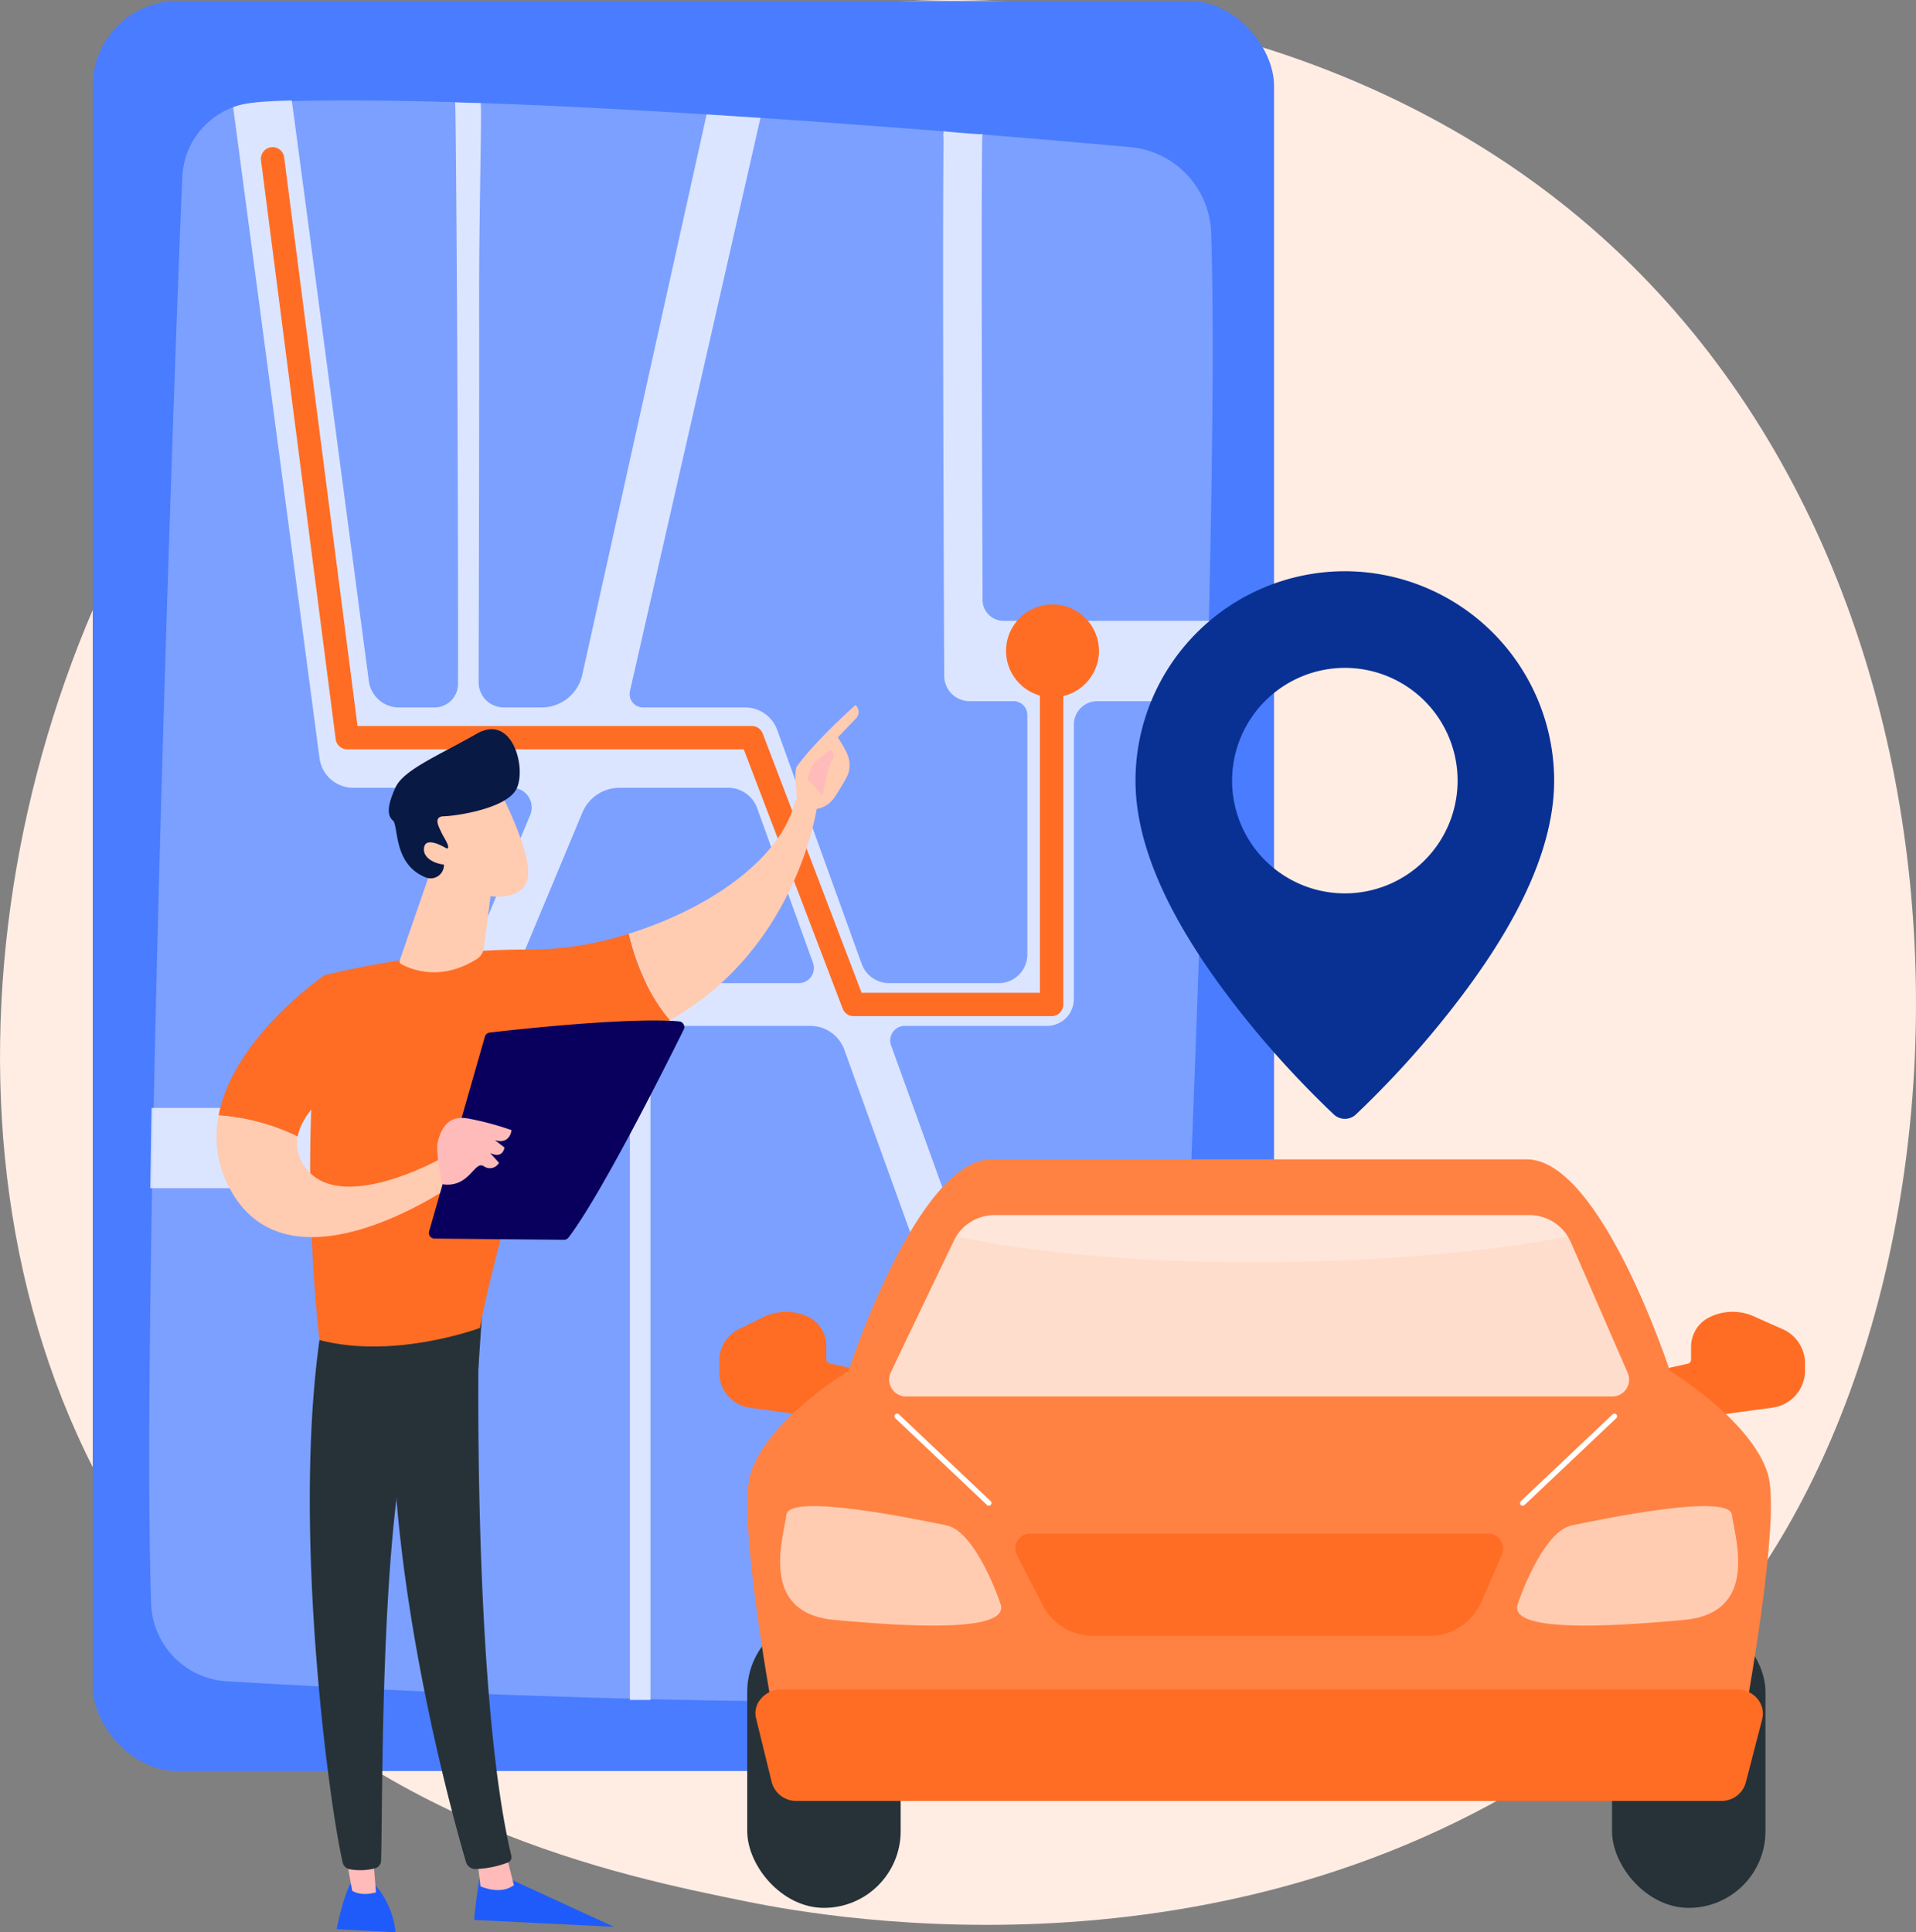 <svg xmlns="http://www.w3.org/2000/svg" xmlns:xlink="http://www.w3.org/1999/xlink" width="497.231" height="501.48" viewBox="0 0 497.231 501.48">
  <rect x="0" y="0" width="497.231" height="501.48" fill="#808080" stroke="none"/>
  <defs>
    <linearGradient id="linear-gradient" x1="63.119" y1="0.5" x2="64.119" y2="0.5" gradientUnits="objectBoundingBox">
      <stop offset="0" stop-color="#febbba"/>
      <stop offset="1" stop-color="#ff928e"/>
    </linearGradient>
    <linearGradient id="linear-gradient-2" x1="73.104" y1="0.5" x2="74.104" y2="0.5" xlink:href="#linear-gradient"/>
    <linearGradient id="linear-gradient-3" x1="-39.947" y1="1.716" x2="-41.823" y2="-0.451" xlink:href="#linear-gradient"/>
    <linearGradient id="linear-gradient-4" x1="9.497" y1="-0.062" x2="10.01" y2="2.428" gradientUnits="objectBoundingBox">
      <stop offset="0" stop-color="#09005d"/>
      <stop offset="1" stop-color="#1a0f91"/>
    </linearGradient>
    <linearGradient id="linear-gradient-5" x1="31.337" y1="0.5" x2="32.337" y2="0.5" xlink:href="#linear-gradient"/>
  </defs>
  <g id="Group_75623" data-name="Group 75623" transform="translate(-1137.586 -1329)">
    <g id="Group_75622" data-name="Group 75622" transform="translate(1137.586 1329)">
      <g id="Group_75617" data-name="Group 75617" transform="translate(0 0)">
        <path id="Path_124332" data-name="Path 124332" d="M900.049,886.149c-10.21,10.749-19.871,17.681-27.5,23.157-89.722,64.377-195.888,45.611-218.451,41.029-33.319-6.767-97.723-19.848-144.286-74.606-70.446-82.843-59.477-213.361-4.834-299.517,10-15.76,62.792-103.228,170.1-117.255,64.942-8.489,140.644,8.632,195.465,54.562C985.614,609.928,977.422,804.693,900.049,886.149Z" transform="translate(-460.454 -456.861)" fill="#ffede4"/>
        <g id="Group_75597" data-name="Group 75597" transform="translate(377.467 85.523)">
          <g id="Group_75596" data-name="Group 75596" transform="translate(0 0)">
            <path id="Path_124333" data-name="Path 124333" d="M2562.57,933.15l.007,0Zm.011-.007h0Z" transform="translate(-2562.57 -933.142)" fill="#7d97f4"/>
          </g>
        </g>
      </g>
      <rect id="Rectangle_27514" data-name="Rectangle 27514" width="306.571" height="459.364" rx="22" transform="translate(24.066 0.268)" fill="#4a7cff"/>
      <g id="Group_75621" data-name="Group 75621" transform="translate(38.731 26.066)">
        <g id="Group_75618" data-name="Group 75618" transform="translate(0 0)">
          <g id="Group_75598" data-name="Group 75598" transform="translate(0)">
            <path id="Path_124335" data-name="Path 124335" d="M627.232,621.876c-2.566,60.068-10.658,296.372-8.09,370.265a20.908,20.908,0,0,0,19.677,20.165c44.42,2.6,158.353,8.331,223.506,3.114A23.5,23.5,0,0,0,883.9,993.24c3.3-61.282,12.782-283.825,10.32-356.891a23.1,23.1,0,0,0-21.038-22.218c-48.055-4.314-171.477-14.581-226.843-11.56A20.2,20.2,0,0,0,627.232,621.876Z" transform="translate(-618.645 -602.024)" fill="rgba(255,255,255,0.28)"/>
          </g>
          <path id="Path_124337" data-name="Path 124337" d="M896.205,737.083H841.544a5.416,5.416,0,0,1-5.417-5.394c-.2-48.886-.378-114.719-.05-120.975-.017.33-10.088-.67-10.088-.67-.16,3.191.063-1.3-.011,5.362-.042,3.779-.071,9.207-.086,16.135-.026,11.593-.017,27.6.03,47.574.078,33.978.236,68.152.237,68.493l.017,3.775a6.579,6.579,0,0,0,6.579,6.548h11.4a3.582,3.582,0,0,1,3.582,3.582v62.17a7.429,7.429,0,0,1-7.43,7.43H811.877a7.579,7.579,0,0,1-7.129-5.006l-21.91-60.7a8.845,8.845,0,0,0-8.319-5.842h-26.5a3.486,3.486,0,0,1-3.4-4.259L778.483,606.56l-13.974-.909L732.248,751.082a10.822,10.822,0,0,1-10.565,8.478h-9.815a6.52,6.52,0,0,1-6.524-6.537c.035-13.193.082-32.406.112-51.551.031-19.97.038-35.96.02-47.523-.036-23.062.756-49.747.395-51.249,0,0-6.6-.089-6.609-.214.242,4.658.83,97.652.741,150.966a6.117,6.117,0,0,1-6.117,6.108h-9.228a7.871,7.871,0,0,1-7.8-6.839c-5.777-43.688-19.631-148.306-20.015-150.7-6.35.148-12.153.485-15.2,1.773,0,0,15.336,115.418,22.41,168.946h0a8.82,8.82,0,0,0,8.744,7.664h41.2a5.117,5.117,0,0,1,4.723,7.087L689.77,856.861a10.779,10.779,0,0,1-9.948,6.628H620.469l-.338,20.847h62.861A12.9,12.9,0,0,0,694.9,876.4l37.367-89.558a10.471,10.471,0,0,1,9.663-6.439H770.1a7.994,7.994,0,0,1,7.52,5.28l14.5,40.167a3.925,3.925,0,0,1-3.692,5.257h-40.23A3.592,3.592,0,0,0,744.6,834.7v182.451h5.339V849.031a6.83,6.83,0,0,1,6.83-6.83h34.645a9.4,9.4,0,0,1,8.841,6.208l43.111,119.443,8.03-12.505L812.384,847.262a3.778,3.778,0,0,1,3.554-5.061h36.931a6.941,6.941,0,0,0,6.94-6.94v-71.23a6.1,6.1,0,0,1,6.1-6.1h30.3Z" transform="translate(-619.864 -602.024)" fill="#fff" opacity="0.73"/>
          <g id="Group_75599" data-name="Group 75599" transform="translate(28.978 12.125)">
            <path id="Path_124338" data-name="Path 124338" d="M985.22,895.077H933.828A3.031,3.031,0,0,1,931,893.127l-25.665-67.288h-102.9a3.032,3.032,0,0,1-3.006-2.643L780.048,672.969a3.031,3.031,0,0,1,6.013-.776L805.1,819.776H907.419a3.031,3.031,0,0,1,2.832,1.951l25.665,67.288h46.273v-85.41a3.031,3.031,0,0,1,6.063,0v88.441A3.031,3.031,0,0,1,985.22,895.077Z" transform="translate(-780.023 -669.55)" fill="#ff6d24"/>
          </g>
          <circle id="Ellipse_6398" data-name="Ellipse 6398" cx="12.058" cy="12.058" r="12.058" transform="translate(222.352 130.804)" fill="#ff6d24"/>
        </g>
        <g id="Group_75619" data-name="Group 75619" transform="translate(147.949 274.817)">
          <g id="Group_75610" data-name="Group 75610">
            <g id="Group_75601" data-name="Group 75601" transform="translate(7.24 118.247)">
              <rect id="Rectangle_27512" data-name="Rectangle 27512" width="39.818" height="76.016" rx="19.909" fill="#263238"/>
              <rect id="Rectangle_27513" data-name="Rectangle 27513" width="39.818" height="76.016" rx="19.909" transform="translate(224.428)" fill="#263238"/>
            </g>
            <g id="Group_75602" data-name="Group 75602" transform="translate(0 39.568)">
              <path id="Path_124339" data-name="Path 124339" d="M1471.435,2366.3c-.488-.108-1.109-.541-1.109-1.041v-3.346a8.3,8.3,0,0,0-4.421-7.625,13.274,13.274,0,0,0-11.713-.177l-6.567,3.239a9.066,9.066,0,0,0-5.05,8.506v2.552a9.134,9.134,0,0,0,7.825,9.3l28.362,3.882,3.315-12.985Z" transform="translate(-1442.574 -2352.833)" fill="#ff6d24"/>
              <path id="Path_124340" data-name="Path 124340" d="M2794.9,2366.3a1.086,1.086,0,0,0,.857-1.041v-3.346a8.519,8.519,0,0,1,4.673-7.625,13.546,13.546,0,0,1,11.839-.177l7.284,3.239a9.725,9.725,0,0,1,5.766,8.506v2.552a9.709,9.709,0,0,1-8.479,9.3l-28.688,3.882-3.6-12.985Z" transform="translate(-2543.574 -2352.833)" fill="#ff6d24"/>
            </g>
            <path id="Path_124341" data-name="Path 124341" d="M1747.941,2214.22c-4.128-13.932-25.454-26.839-25.454-26.839s-17.886-54.9-37.148-54.9H1546.46c-19.263,0-37.149,54.9-37.149,54.9s-21.326,12.9-25.453,26.827c-3.018,10.185,3.525,49.48,7.261,69.7,1.318,7.127,8.043,12.675,15.9,12.675h217.768c7.853,0,14.579-5.542,15.9-12.669C1744.416,2263.694,1750.959,2224.405,1747.941,2214.22Z" transform="translate(-1475.811 -2132.481)" fill="#ff8243"/>
            <path id="Path_124342" data-name="Path 124342" d="M1754.811,2901.027a6.926,6.926,0,0,0-4.968-2.513H1501.054a6.931,6.931,0,0,0-4.947,2.489,5.635,5.635,0,0,0-1.226,5l4.071,16.6a6.59,6.59,0,0,0,6.172,4.87h240.443a6.523,6.523,0,0,0,6.157-4.725l4.275-16.514A5.967,5.967,0,0,0,1754.811,2901.027Z" transform="translate(-1485.36 -2760.96)" fill="#ff6d24"/>
            <g id="Group_75605" data-name="Group 75605" transform="translate(15.775 89.988)">
              <g id="Group_75603" data-name="Group 75603">
                <path id="Path_124343" data-name="Path 124343" d="M1587.546,2658.8s-6.192-18.574-13.988-20.18-40.818-8.484-41.506-2.752-7.338,25.454,12.383,27.289S1590.723,2666.5,1587.546,2658.8Z" transform="translate(-1530.426 -2633.623)" fill="#fff" opacity="0.59"/>
              </g>
              <g id="Group_75604" data-name="Group 75604" transform="translate(191.247)">
                <path id="Path_124344" data-name="Path 124344" d="M2595.74,2658.8s6.191-18.574,13.988-20.18,40.818-8.484,41.506-2.752,7.338,25.454-12.383,27.289S2592.563,2666.5,2595.74,2658.8Z" transform="translate(-2595.48 -2633.623)" fill="#fff" opacity="0.59"/>
              </g>
            </g>
            <path id="Path_124345" data-name="Path 124345" d="M1996.228,2675.292a3.791,3.791,0,0,0-2.914-1.884H1873.648a3.88,3.88,0,0,0-3.069,5.552l6.733,13.016a14.711,14.711,0,0,0,12.727,7.977h87.926a14.635,14.635,0,0,0,13.157-8.783l5.363-12.3A4.031,4.031,0,0,0,1996.228,2675.292Z" transform="translate(-1793.393 -2576.277)" fill="#ff6d24"/>
            <g id="Group_75606" data-name="Group 75606" transform="translate(44.072 14.479)">
              <path id="Path_124346" data-name="Path 124346" d="M1879.358,2258.143a4.34,4.34,0,0,1-3.522,2.031H1692.212a4.381,4.381,0,0,1-3.8-6.2c4.169-8.785,11.991-25.081,16.373-34.182a10.8,10.8,0,0,1,.667-1.207,11.7,11.7,0,0,1,9.879-5.465h138.86a11.7,11.7,0,0,1,9.927,5.517,12.107,12.107,0,0,1,.791,1.51l14.777,33.948A4.324,4.324,0,0,1,1879.358,2258.143Z" transform="translate(-1688.009 -2213.116)" fill="rgba(255,255,255,0.73)"/>
              <path id="Path_124347" data-name="Path 124347" d="M1943.829,2218.633c-9.727,1.919-38.311,6.7-81.424,6.7-43.471,0-68.979-4.883-77.242-6.774a11.679,11.679,0,0,1,9.879-5.447H1933.9A11.7,11.7,0,0,1,1943.829,2218.633Z" transform="translate(-1767.718 -2213.116)" fill="rgba(255,255,255,0.27)"/>
            </g>
            <g id="Group_75609" data-name="Group 75609" transform="translate(45.448 65.995)">
              <g id="Group_75607" data-name="Group 75607">
                <path id="Path_124348" data-name="Path 124348" d="M1720.16,2523.907a.687.687,0,0,1-.473-.188l-23.8-22.523a.688.688,0,1,1,.946-1l23.8,22.522a.688.688,0,0,1-.473,1.188Z" transform="translate(-1695.672 -2500.008)" fill="#fff"/>
              </g>
              <g id="Group_75608" data-name="Group 75608" transform="translate(162.353)">
                <path id="Path_124349" data-name="Path 124349" d="M2600.506,2523.907a.688.688,0,0,1-.473-1.188l23.8-22.522a.688.688,0,1,1,.945,1l-23.8,22.523A.686.686,0,0,1,2600.506,2523.907Z" transform="translate(-2599.818 -2500.008)" fill="#fff"/>
              </g>
            </g>
          </g>
        </g>
        <g id="Group_75620" data-name="Group 75620" transform="translate(17.463 156.93)">
          <path id="Path_124350" data-name="Path 124350" d="M1124.465,3176.118l-29.419-13.521-5.195-.84s-1.116,6.316-1.663,12.569Z" transform="translate(-1021.338 -2859.048)" fill="#1e5bfa"/>
          <path id="Path_124351" data-name="Path 124351" d="M1092.358,3135.759l.9,7.555s5.154,2.4,8.673-.3l-2.134-8.419Z" transform="translate(-1024.759 -2836.762)" fill="url(#linear-gradient)"/>
          <path id="Path_124352" data-name="Path 124352" d="M989.356,2350.074c-.387,1.973-2.078,98.454,8.235,141.691a1.468,1.468,0,0,1-.861,1.707,25.557,25.557,0,0,1-8.4,1.707,2.528,2.528,0,0,1-2.508-1.814c-2.948-10.032-17.074-60.292-18.917-108.3-2.059-53.65,0-1.827,0-1.827l1.208-33.163Z" transform="translate(-921.084 -2193.112)" fill="#263238"/>
          <path id="Path_124353" data-name="Path 124353" d="M904.8,3192.587a22.1,22.1,0,0,0-5.16-12.122l-6.624-.359s-1.776,3.189-3.5,11.662Z" transform="translate(-858.341 -2874.103)" fill="#1e5bfa"/>
          <path id="Path_124354" data-name="Path 124354" d="M900.3,3123.963l2.095,11.425s2.071,1.541,6.168.424l-1-12.292Z" transform="translate(-867.185 -2827.677)" fill="url(#linear-gradient-2)"/>
          <path id="Path_124355" data-name="Path 124355" d="M853.949,2342.183c-8.435,50.9,1.83,125.814,5.292,140.476a2.285,2.285,0,0,0,1.846,1.736,15.357,15.357,0,0,0,6.6-.263,2.1,2.1,0,0,0,1.506-1.929c.464-11.854-.371-84.623,7.488-113.381a6.536,6.536,0,0,1,2.52-3.6l15.254-10.844,1.169-17.529Z" transform="translate(-826.496 -2182.26)" fill="#263238"/>
          <g id="Group_75612" data-name="Group 75612" transform="translate(24.303 24.321)">
            <path id="Path_124356" data-name="Path 124356" d="M908.141,1810.548c-25.277-.417-53.168,6.637-53.168,6.637-7.535,43.964-1.318,94.674-1.318,94.674,19.569,5.132,41.644-3.138,41.644-3.138,3.253-18.376,18.428-70.093,18.428-70.093a83.255,83.255,0,0,0,30.9-9.807c-6.391-7.408-9.4-16.834-10.712-22.406A84.812,84.812,0,0,1,908.141,1810.548Z" transform="translate(-851.245 -1771.401)" fill="#ff6d24"/>
            <path id="Path_124357" data-name="Path 124357" d="M1360.54,1613.33a4.836,4.836,0,0,0-5.626-1.58c-3.72,15.713-23.224,28.453-43.262,34.68,1.309,5.572,4.321,15,10.712,22.406C1355.619,1650.139,1360.54,1613.33,1360.54,1613.33Z" transform="translate(-1228.979 -1611.414)" fill="#ffcbb1"/>
          </g>
          <g id="Group_75613" data-name="Group 75613" transform="translate(150.239 0)">
            <path id="Path_124358" data-name="Path 124358" d="M1557.6,1502.969c.26.826-2.749,2.084-4.521-1.294-.062-1.619-1.047-8.556-.079-9.874,5.153-7.025,15.143-15.831,15.143-15.831a2.377,2.377,0,0,1,.3,3.3l-4.846,5.048c1.014,1.832,2.25,3.378,2.829,5.594a6.791,6.791,0,0,1-.677,5c-.851,1.533-2.011,3.525-3.109,5.084A6.7,6.7,0,0,1,1557.6,1502.969Z" transform="translate(-1552.578 -1475.97)" fill="#ffcbb1"/>
            <path id="Path_124359" data-name="Path 124359" d="M1575.615,1540.718l-4.416,3.744-1.387,3.727,3.938,4.368s1.324-7.4,2.308-9S1576.531,1541.186,1575.615,1540.718Z" transform="translate(-1566.717 -1529.091)" fill="url(#linear-gradient-3)"/>
          </g>
          <path id="Path_124360" data-name="Path 124360" d="M756.085,1890.866l-9.7-24.476s-23.61,16.042-27.493,36.382a55.882,55.882,0,0,1,20.525,5.5C741.167,1898.669,756.085,1890.866,756.085,1890.866Z" transform="translate(-718.358 -1796.284)" fill="#ff6d24"/>
          <path id="Path_124361" data-name="Path 124361" d="M774.258,2080.127s-26.508,14.981-35.453,2.189a10.054,10.054,0,0,1-1.844-7.813,55.877,55.877,0,0,0-20.525-5.5,28.073,28.073,0,0,0,3.051,19.245c15.668,28.66,58.278-1.584,58.278-1.584Z" transform="translate(-715.898 -1962.514)" fill="#ffcbb1"/>
          <g id="Group_75614" data-name="Group 75614" transform="translate(55.117 81.845)">
            <path id="Path_124362" data-name="Path 124362" d="M1022.9,1986.484l14.467-50.523a1.474,1.474,0,0,1,1.246-1.061c2.621-.306,10.217-1.164,18.986-1.906,10.563-.893,22.83-1.617,30.161-1a1.478,1.478,0,0,1,1.209,2.127c-4.169,8.434-21.315,42.739-29.9,53.977a1.484,1.484,0,0,1-1.193.586l-33.567-.312A1.478,1.478,0,0,1,1022.9,1986.484Z" transform="translate(-1022.844 -1931.763)" fill="url(#linear-gradient-4)"/>
            <path id="Path_124363" data-name="Path 124363" d="M1036.256,2089.822s-2.015-8.287-1.2-11.227,2.388-6.72,7.638-5.88a76.815,76.815,0,0,1,11.443,3.052s-.313,3.829-4.3,2.594l2.474,1.914s-.354,3.066-3.724,1.428l2.3,2.539a2.682,2.682,0,0,1-3.927.9C1044.477,2083.53,1043.288,2090.82,1036.256,2089.822Z" transform="translate(-1032.703 -2047.307)" fill="url(#linear-gradient-5)"/>
          </g>
          <path id="Path_124364" data-name="Path 124364" d="M988.55,1715.145l-8.043,23.26a.838.838,0,0,0,.382,1.009c2.192,1.212,10.091,4.716,19.61-1.319a3.947,3.947,0,0,0,1.817-2.819l2.6-20.131Z" transform="translate(-932.954 -1672.197)" fill="#ffcbb1"/>
          <path id="Path_124365" data-name="Path 124365" d="M1028.778,1595.2s8.832,16.625,7.7,23.341-12.078,6.234-21.636.779l-6.679-17.951Z" transform="translate(-955.682 -1573.786)" fill="#ffcbb1"/>
          <path id="Path_124366" data-name="Path 124366" d="M987.622,1512.042c-9.648,5.537-18.951,9.309-21.055,13.957s-2.215,7.2-.664,8.524,0,11.388,8.528,14.785h0a3.456,3.456,0,0,0,4.67-3.877l-.782-4.006s.331.451,1.561.373-.84-2.949-1.361-4.137-2.352-4.145.6-4.214,15.582-1.841,18.643-6.714S997.27,1506.5,987.622,1512.042Z" transform="translate(-920.146 -1504.591)" fill="#081944"/>
          <path id="Path_124367" data-name="Path 124367" d="M1022.372,1676.414s-6.288-4.314-6.748-.681,5.663,5.263,8.7,3.908Z" transform="translate(-961.784 -1638.668)" fill="#ffcbb1"/>
        </g>
      </g>
    </g>
    <path id="Path_124368" data-name="Path 124368" d="M141.817,17.465A54.382,54.382,0,0,0,87.5,71.792c0,20.664,13.162,41.954,25.939,58.458a250.58,250.58,0,0,0,25.572,28.232,4.179,4.179,0,0,0,5.647,0A252.177,252.177,0,0,0,170.2,130.249c12.778-16.5,25.947-37.794,25.947-58.458a54.39,54.39,0,0,0-54.326-54.327Zm0,25.081a29.261,29.261,0,1,1-29.245,29.245,29.3,29.3,0,0,1,29.245-29.245Z" transform="translate(1344.763 1459.788)" fill="#093194"/>
  </g>
</svg>
